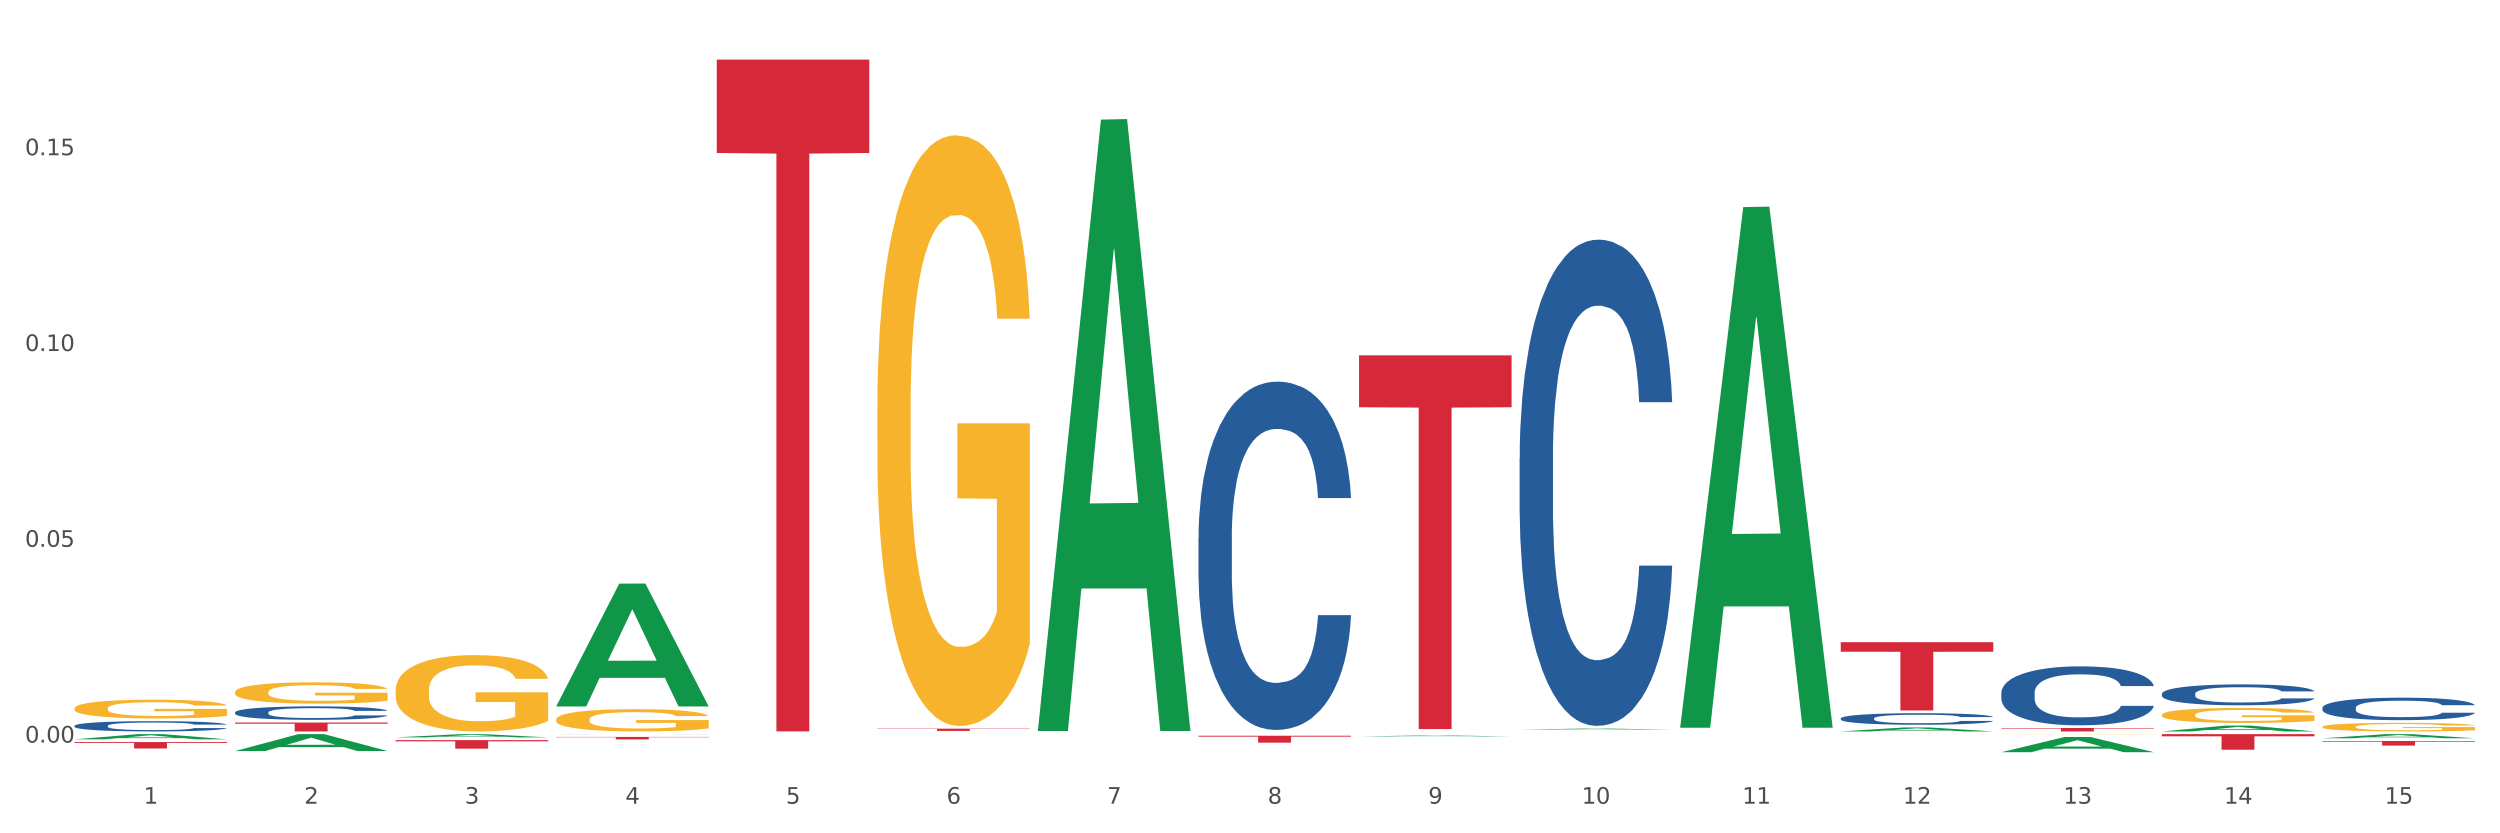 <?xml version="1.0" encoding="utf-8" standalone="no"?>
<!DOCTYPE svg PUBLIC "-//W3C//DTD SVG 1.1//EN"
  "http://www.w3.org/Graphics/SVG/1.1/DTD/svg11.dtd">
<svg xmlns:xlink="http://www.w3.org/1999/xlink" width="1080pt" height="360pt" viewBox="0 0 1080 360" xmlns="http://www.w3.org/2000/svg" version="1.1">
 <rect x="0" y="0" width="1080" height="360" fill="#333333" stroke="none"/>
 <defs>
  <style type="text/css">*{stroke-linejoin: round; stroke-linecap: butt}</style>
 </defs>
 <g id="figure_1">
  <g id="patch_1">
   <path d="M 0 360 
L 1080 360 
L 1080 0 
L 0 0 
z
" style="fill: #ffffff; stroke: #ffffff; stroke-linejoin: miter"/>
  </g>
  <g id="axes_1">
   <g id="matplotlib.axis_1">
    <g id="xtick_1">
     <g id="text_1">
      <!-- 1 -->
      <g style="fill: #4d4d4d" transform="translate(62.07 347.204) scale(0.096 -0.096)">
       <defs>
        <path id="DejaVuSans-31" d="M 794 531 
L 1825 531 
L 1825 4091 
L 703 3866 
L 703 4441 
L 1819 4666 
L 2450 4666 
L 2450 531 
L 3481 531 
L 3481 0 
L 794 0 
L 794 531 
z
" transform="scale(0.016)"/>
       </defs>
       <use xlink:href="#DejaVuSans-31"/>
      </g>
     </g>
    </g>
    <g id="xtick_2">
     <g id="text_2">
      <!-- 2 -->
      <g style="fill: #4d4d4d" transform="translate(131.436 347.204) scale(0.096 -0.096)">
       <defs>
        <path id="DejaVuSans-32" d="M 1228 531 
L 3431 531 
L 3431 0 
L 469 0 
L 469 531 
Q 828 903 1448 1529 
Q 2069 2156 2228 2338 
Q 2531 2678 2651 2914 
Q 2772 3150 2772 3378 
Q 2772 3750 2511 3984 
Q 2250 4219 1831 4219 
Q 1534 4219 1204 4116 
Q 875 4013 500 3803 
L 500 4441 
Q 881 4594 1212 4672 
Q 1544 4750 1819 4750 
Q 2544 4750 2975 4387 
Q 3406 4025 3406 3419 
Q 3406 3131 3298 2873 
Q 3191 2616 2906 2266 
Q 2828 2175 2409 1742 
Q 1991 1309 1228 531 
z
" transform="scale(0.016)"/>
       </defs>
       <use xlink:href="#DejaVuSans-32"/>
      </g>
     </g>
    </g>
    <g id="xtick_3">
     <g id="text_3">
      <!-- 3 -->
      <g style="fill: #4d4d4d" transform="translate(200.802 347.204) scale(0.096 -0.096)">
       <defs>
        <path id="DejaVuSans-33" d="M 2597 2516 
Q 3050 2419 3304 2112 
Q 3559 1806 3559 1356 
Q 3559 666 3084 287 
Q 2609 -91 1734 -91 
Q 1441 -91 1130 -33 
Q 819 25 488 141 
L 488 750 
Q 750 597 1062 519 
Q 1375 441 1716 441 
Q 2309 441 2620 675 
Q 2931 909 2931 1356 
Q 2931 1769 2642 2001 
Q 2353 2234 1838 2234 
L 1294 2234 
L 1294 2753 
L 1863 2753 
Q 2328 2753 2575 2939 
Q 2822 3125 2822 3475 
Q 2822 3834 2567 4026 
Q 2313 4219 1838 4219 
Q 1578 4219 1281 4162 
Q 984 4106 628 3988 
L 628 4550 
Q 988 4650 1302 4700 
Q 1616 4750 1894 4750 
Q 2613 4750 3031 4423 
Q 3450 4097 3450 3541 
Q 3450 3153 3228 2886 
Q 3006 2619 2597 2516 
z
" transform="scale(0.016)"/>
       </defs>
       <use xlink:href="#DejaVuSans-33"/>
      </g>
     </g>
    </g>
    <g id="xtick_4">
     <g id="text_4">
      <!-- 4 -->
      <g style="fill: #4d4d4d" transform="translate(270.169 347.204) scale(0.096 -0.096)">
       <defs>
        <path id="DejaVuSans-34" d="M 2419 4116 
L 825 1625 
L 2419 1625 
L 2419 4116 
z
M 2253 4666 
L 3047 4666 
L 3047 1625 
L 3713 1625 
L 3713 1100 
L 3047 1100 
L 3047 0 
L 2419 0 
L 2419 1100 
L 313 1100 
L 313 1709 
L 2253 4666 
z
" transform="scale(0.016)"/>
       </defs>
       <use xlink:href="#DejaVuSans-34"/>
      </g>
     </g>
    </g>
    <g id="xtick_5">
     <g id="text_5">
      <!-- 5 -->
      <g style="fill: #4d4d4d" transform="translate(339.535 347.204) scale(0.096 -0.096)">
       <defs>
        <path id="DejaVuSans-35" d="M 691 4666 
L 3169 4666 
L 3169 4134 
L 1269 4134 
L 1269 2991 
Q 1406 3038 1543 3061 
Q 1681 3084 1819 3084 
Q 2600 3084 3056 2656 
Q 3513 2228 3513 1497 
Q 3513 744 3044 326 
Q 2575 -91 1722 -91 
Q 1428 -91 1123 -41 
Q 819 9 494 109 
L 494 744 
Q 775 591 1075 516 
Q 1375 441 1709 441 
Q 2250 441 2565 725 
Q 2881 1009 2881 1497 
Q 2881 1984 2565 2268 
Q 2250 2553 1709 2553 
Q 1456 2553 1204 2497 
Q 953 2441 691 2322 
L 691 4666 
z
" transform="scale(0.016)"/>
       </defs>
       <use xlink:href="#DejaVuSans-35"/>
      </g>
     </g>
    </g>
    <g id="xtick_6">
     <g id="text_6">
      <!-- 6 -->
      <g style="fill: #4d4d4d" transform="translate(408.901 347.204) scale(0.096 -0.096)">
       <defs>
        <path id="DejaVuSans-36" d="M 2113 2584 
Q 1688 2584 1439 2293 
Q 1191 2003 1191 1497 
Q 1191 994 1439 701 
Q 1688 409 2113 409 
Q 2538 409 2786 701 
Q 3034 994 3034 1497 
Q 3034 2003 2786 2293 
Q 2538 2584 2113 2584 
z
M 3366 4563 
L 3366 3988 
Q 3128 4100 2886 4159 
Q 2644 4219 2406 4219 
Q 1781 4219 1451 3797 
Q 1122 3375 1075 2522 
Q 1259 2794 1537 2939 
Q 1816 3084 2150 3084 
Q 2853 3084 3261 2657 
Q 3669 2231 3669 1497 
Q 3669 778 3244 343 
Q 2819 -91 2113 -91 
Q 1303 -91 875 529 
Q 447 1150 447 2328 
Q 447 3434 972 4092 
Q 1497 4750 2381 4750 
Q 2619 4750 2861 4703 
Q 3103 4656 3366 4563 
z
" transform="scale(0.016)"/>
       </defs>
       <use xlink:href="#DejaVuSans-36"/>
      </g>
     </g>
    </g>
    <g id="xtick_7">
     <g id="text_7">
      <!-- 7 -->
      <g style="fill: #4d4d4d" transform="translate(478.267 347.204) scale(0.096 -0.096)">
       <defs>
        <path id="DejaVuSans-37" d="M 525 4666 
L 3525 4666 
L 3525 4397 
L 1831 0 
L 1172 0 
L 2766 4134 
L 525 4134 
L 525 4666 
z
" transform="scale(0.016)"/>
       </defs>
       <use xlink:href="#DejaVuSans-37"/>
      </g>
     </g>
    </g>
    <g id="xtick_8">
     <g id="text_8">
      <!-- 8 -->
      <g style="fill: #4d4d4d" transform="translate(547.634 347.204) scale(0.096 -0.096)">
       <defs>
        <path id="DejaVuSans-38" d="M 2034 2216 
Q 1584 2216 1326 1975 
Q 1069 1734 1069 1313 
Q 1069 891 1326 650 
Q 1584 409 2034 409 
Q 2484 409 2743 651 
Q 3003 894 3003 1313 
Q 3003 1734 2745 1975 
Q 2488 2216 2034 2216 
z
M 1403 2484 
Q 997 2584 770 2862 
Q 544 3141 544 3541 
Q 544 4100 942 4425 
Q 1341 4750 2034 4750 
Q 2731 4750 3128 4425 
Q 3525 4100 3525 3541 
Q 3525 3141 3298 2862 
Q 3072 2584 2669 2484 
Q 3125 2378 3379 2068 
Q 3634 1759 3634 1313 
Q 3634 634 3220 271 
Q 2806 -91 2034 -91 
Q 1263 -91 848 271 
Q 434 634 434 1313 
Q 434 1759 690 2068 
Q 947 2378 1403 2484 
z
M 1172 3481 
Q 1172 3119 1398 2916 
Q 1625 2713 2034 2713 
Q 2441 2713 2670 2916 
Q 2900 3119 2900 3481 
Q 2900 3844 2670 4047 
Q 2441 4250 2034 4250 
Q 1625 4250 1398 4047 
Q 1172 3844 1172 3481 
z
" transform="scale(0.016)"/>
       </defs>
       <use xlink:href="#DejaVuSans-38"/>
      </g>
     </g>
    </g>
    <g id="xtick_9">
     <g id="text_9">
      <!-- 9 -->
      <g style="fill: #4d4d4d" transform="translate(617 347.204) scale(0.096 -0.096)">
       <defs>
        <path id="DejaVuSans-39" d="M 703 97 
L 703 672 
Q 941 559 1184 500 
Q 1428 441 1663 441 
Q 2288 441 2617 861 
Q 2947 1281 2994 2138 
Q 2813 1869 2534 1725 
Q 2256 1581 1919 1581 
Q 1219 1581 811 2004 
Q 403 2428 403 3163 
Q 403 3881 828 4315 
Q 1253 4750 1959 4750 
Q 2769 4750 3195 4129 
Q 3622 3509 3622 2328 
Q 3622 1225 3098 567 
Q 2575 -91 1691 -91 
Q 1453 -91 1209 -44 
Q 966 3 703 97 
z
M 1959 2075 
Q 2384 2075 2632 2365 
Q 2881 2656 2881 3163 
Q 2881 3666 2632 3958 
Q 2384 4250 1959 4250 
Q 1534 4250 1286 3958 
Q 1038 3666 1038 3163 
Q 1038 2656 1286 2365 
Q 1534 2075 1959 2075 
z
" transform="scale(0.016)"/>
       </defs>
       <use xlink:href="#DejaVuSans-39"/>
      </g>
     </g>
    </g>
    <g id="xtick_10">
     <g id="text_10">
      <!-- 10 -->
      <g style="fill: #4d4d4d" transform="translate(683.312 347.204) scale(0.096 -0.096)">
       <defs>
        <path id="DejaVuSans-30" d="M 2034 4250 
Q 1547 4250 1301 3770 
Q 1056 3291 1056 2328 
Q 1056 1369 1301 889 
Q 1547 409 2034 409 
Q 2525 409 2770 889 
Q 3016 1369 3016 2328 
Q 3016 3291 2770 3770 
Q 2525 4250 2034 4250 
z
M 2034 4750 
Q 2819 4750 3233 4129 
Q 3647 3509 3647 2328 
Q 3647 1150 3233 529 
Q 2819 -91 2034 -91 
Q 1250 -91 836 529 
Q 422 1150 422 2328 
Q 422 3509 836 4129 
Q 1250 4750 2034 4750 
z
" transform="scale(0.016)"/>
       </defs>
       <use xlink:href="#DejaVuSans-31"/>
       <use xlink:href="#DejaVuSans-30" transform="translate(63.623 0)"/>
      </g>
     </g>
    </g>
    <g id="xtick_11">
     <g id="text_11">
      <!-- 11 -->
      <g style="fill: #4d4d4d" transform="translate(752.678 347.204) scale(0.096 -0.096)">
       <use xlink:href="#DejaVuSans-31"/>
       <use xlink:href="#DejaVuSans-31" transform="translate(63.623 0)"/>
      </g>
     </g>
    </g>
    <g id="xtick_12">
     <g id="text_12">
      <!-- 12 -->
      <g style="fill: #4d4d4d" transform="translate(822.044 347.204) scale(0.096 -0.096)">
       <use xlink:href="#DejaVuSans-31"/>
       <use xlink:href="#DejaVuSans-32" transform="translate(63.623 0)"/>
      </g>
     </g>
    </g>
    <g id="xtick_13">
     <g id="text_13">
      <!-- 13 -->
      <g style="fill: #4d4d4d" transform="translate(891.411 347.204) scale(0.096 -0.096)">
       <use xlink:href="#DejaVuSans-31"/>
       <use xlink:href="#DejaVuSans-33" transform="translate(63.623 0)"/>
      </g>
     </g>
    </g>
    <g id="xtick_14">
     <g id="text_14">
      <!-- 14 -->
      <g style="fill: #4d4d4d" transform="translate(960.777 347.204) scale(0.096 -0.096)">
       <use xlink:href="#DejaVuSans-31"/>
       <use xlink:href="#DejaVuSans-34" transform="translate(63.623 0)"/>
      </g>
     </g>
    </g>
    <g id="xtick_15">
     <g id="text_15">
      <!-- 15 -->
      <g style="fill: #4d4d4d" transform="translate(1030.143 347.204) scale(0.096 -0.096)">
       <use xlink:href="#DejaVuSans-31"/>
       <use xlink:href="#DejaVuSans-35" transform="translate(63.623 0)"/>
      </g>
     </g>
    </g>
    <g id="xtick_16"/>
    <g id="xtick_17"/>
    <g id="xtick_18"/>
    <g id="xtick_19"/>
    <g id="xtick_20"/>
    <g id="xtick_21"/>
    <g id="xtick_22"/>
    <g id="xtick_23"/>
    <g id="xtick_24"/>
    <g id="xtick_25"/>
    <g id="xtick_26"/>
    <g id="xtick_27"/>
    <g id="xtick_28"/>
    <g id="xtick_29"/>
   </g>
   <g id="matplotlib.axis_2">
    <g id="ytick_1">
     <g id="text_16">
      <!-- 0.00 -->
      <g style="fill: #4d4d4d" transform="translate(10.8 320.796) scale(0.096 -0.096)">
       <defs>
        <path id="DejaVuSans-2e" d="M 684 794 
L 1344 794 
L 1344 0 
L 684 0 
L 684 794 
z
" transform="scale(0.016)"/>
       </defs>
       <use xlink:href="#DejaVuSans-30"/>
       <use xlink:href="#DejaVuSans-2e" transform="translate(63.623 0)"/>
       <use xlink:href="#DejaVuSans-30" transform="translate(95.41 0)"/>
       <use xlink:href="#DejaVuSans-30" transform="translate(159.033 0)"/>
      </g>
     </g>
    </g>
    <g id="ytick_2">
     <g id="text_17">
      <!-- 0.05 -->
      <g style="fill: #4d4d4d" transform="translate(10.8 236.22) scale(0.096 -0.096)">
       <use xlink:href="#DejaVuSans-30"/>
       <use xlink:href="#DejaVuSans-2e" transform="translate(63.623 0)"/>
       <use xlink:href="#DejaVuSans-30" transform="translate(95.41 0)"/>
       <use xlink:href="#DejaVuSans-35" transform="translate(159.033 0)"/>
      </g>
     </g>
    </g>
    <g id="ytick_3">
     <g id="text_18">
      <!-- 0.10 -->
      <g style="fill: #4d4d4d" transform="translate(10.8 151.643) scale(0.096 -0.096)">
       <use xlink:href="#DejaVuSans-30"/>
       <use xlink:href="#DejaVuSans-2e" transform="translate(63.623 0)"/>
       <use xlink:href="#DejaVuSans-31" transform="translate(95.41 0)"/>
       <use xlink:href="#DejaVuSans-30" transform="translate(159.033 0)"/>
      </g>
     </g>
    </g>
    <g id="ytick_4">
     <g id="text_19">
      <!-- 0.15 -->
      <g style="fill: #4d4d4d" transform="translate(10.8 67.067) scale(0.096 -0.096)">
       <use xlink:href="#DejaVuSans-30"/>
       <use xlink:href="#DejaVuSans-2e" transform="translate(63.623 0)"/>
       <use xlink:href="#DejaVuSans-31" transform="translate(95.41 0)"/>
       <use xlink:href="#DejaVuSans-35" transform="translate(159.033 0)"/>
      </g>
     </g>
    </g>
    <g id="ytick_5"/>
    <g id="ytick_6"/>
    <g id="ytick_7"/>
    <g id="ytick_8"/>
   </g>
   <g id="PolyCollection_1">
    <path d="M 32.175 319.4 
L 32.243 319.398 
L 59.417 317.151 
L 70.695 317.149 
L 98.073 319.404 
L 85.029 319.404 
L 79.119 318.879 
L 51.061 318.879 
L 50.857 318.887 
L 45.151 319.404 
L 32.175 319.404 
L 32.175 319.4 
L 54.594 318.566 
L 75.586 318.563 
L 65.192 317.63 
L 65.056 317.625 
L 64.92 317.632 
L 54.526 318.563 
L 54.594 318.566 
L 32.175 319.4 
z
" clip-path="url(#p0526cdd239)" style="fill: #109648"/>
    <path d="M 725.837 313.97 
L 725.905 313.759 
L 753.08 89.466 
L 764.357 89.255 
L 791.735 314.393 
L 778.691 314.393 
L 772.781 261.967 
L 744.723 261.967 
L 744.52 262.812 
L 738.813 314.393 
L 725.837 314.393 
L 725.837 313.97 
L 748.256 230.68 
L 769.248 230.468 
L 758.854 137.242 
L 758.718 136.819 
L 758.582 137.453 
L 748.188 230.468 
L 748.256 230.68 
L 725.837 313.97 
z
" clip-path="url(#p0526cdd239)" style="fill: #109648"/>
    <path d="M 795.203 315.98 
L 795.271 315.979 
L 822.446 314.264 
L 833.723 314.263 
L 861.101 315.983 
L 848.058 315.983 
L 842.147 315.583 
L 814.09 315.583 
L 813.886 315.589 
L 808.179 315.983 
L 795.203 315.983 
L 795.203 315.98 
L 817.622 315.344 
L 838.615 315.342 
L 828.22 314.63 
L 828.084 314.626 
L 827.949 314.631 
L 817.554 315.342 
L 817.622 315.344 
L 795.203 315.98 
z
" clip-path="url(#p0526cdd239)" style="fill: #109648"/>
    <path d="M 864.57 324.937 
L 864.638 324.931 
L 891.812 318.398 
L 903.089 318.391 
L 930.468 324.95 
L 917.424 324.95 
L 911.513 323.422 
L 883.456 323.422 
L 883.252 323.447 
L 877.545 324.95 
L 864.57 324.95 
L 864.57 324.937 
L 886.989 322.511 
L 907.981 322.505 
L 897.587 319.789 
L 897.451 319.777 
L 897.315 319.795 
L 886.921 322.505 
L 886.989 322.511 
L 864.57 324.937 
z
" clip-path="url(#p0526cdd239)" style="fill: #109648"/>
    <path d="M 933.936 315.979 
L 934.004 315.976 
L 961.178 313.473 
L 972.456 313.471 
L 999.834 315.983 
L 986.79 315.983 
L 980.88 315.398 
L 952.822 315.398 
L 952.618 315.408 
L 946.912 315.983 
L 933.936 315.983 
L 933.936 315.979 
L 956.355 315.049 
L 977.347 315.047 
L 966.953 314.006 
L 966.817 314.002 
L 966.681 314.009 
L 956.287 315.047 
L 956.355 315.049 
L 933.936 315.979 
z
" clip-path="url(#p0526cdd239)" style="fill: #109648"/>
    <path d="M 1003.302 318.941 
L 1003.37 318.94 
L 1030.544 317.151 
L 1041.822 317.149 
L 1069.2 318.945 
L 1056.156 318.945 
L 1050.246 318.527 
L 1022.188 318.527 
L 1021.984 318.533 
L 1016.278 318.945 
L 1003.302 318.945 
L 1003.302 318.941 
L 1025.721 318.277 
L 1046.713 318.275 
L 1036.319 317.532 
L 1036.183 317.528 
L 1036.047 317.533 
L 1025.653 318.275 
L 1025.721 318.277 
L 1003.302 318.941 
z
" clip-path="url(#p0526cdd239)" style="fill: #109648"/>
    <path d="M 170.907 318.56 
L 170.975 318.559 
L 198.15 317.165 
L 209.427 317.164 
L 236.805 318.563 
L 223.762 318.563 
L 217.851 318.237 
L 189.794 318.237 
L 189.59 318.242 
L 183.883 318.563 
L 170.907 318.563 
L 170.907 318.56 
L 193.326 318.042 
L 214.319 318.041 
L 203.924 317.462 
L 203.788 317.459 
L 203.653 317.463 
L 193.258 318.041 
L 193.326 318.042 
L 170.907 318.56 
z
" clip-path="url(#p0526cdd239)" style="fill: #109648"/>
    <path d="M 448.372 315.295 
L 448.44 315.047 
L 475.615 51.67 
L 486.892 51.422 
L 514.27 315.792 
L 501.227 315.792 
L 495.316 254.229 
L 467.259 254.229 
L 467.055 255.222 
L 461.348 315.792 
L 448.372 315.792 
L 448.372 315.295 
L 470.791 217.491 
L 491.783 217.242 
L 481.389 107.771 
L 481.253 107.274 
L 481.117 108.019 
L 470.723 217.242 
L 470.791 217.491 
L 448.372 315.295 
z
" clip-path="url(#p0526cdd239)" style="fill: #109648"/>
    <path d="M 1003.302 320.11 
L 1069.2 320.11 
L 1069.2 320.387 
L 1043.278 320.389 
L 1043.278 322.105 
L 1029.068 322.105 
L 1029.068 320.389 
L 1003.302 320.387 
L 1003.302 320.112 
L 1003.302 320.11 
z
" clip-path="url(#p0526cdd239)" style="fill: #d62839"/>
    <path d="M 933.936 317.149 
L 999.834 317.149 
L 999.834 318.084 
L 973.912 318.091 
L 973.912 323.88 
L 959.702 323.88 
L 959.702 318.091 
L 933.936 318.084 
L 933.936 317.155 
L 933.936 317.149 
z
" clip-path="url(#p0526cdd239)" style="fill: #d62839"/>
    <path d="M 795.203 277.443 
L 861.101 277.443 
L 861.101 281.541 
L 835.179 281.569 
L 835.179 306.933 
L 820.969 306.933 
L 820.969 281.569 
L 795.203 281.541 
L 795.203 277.471 
L 795.203 277.443 
z
" clip-path="url(#p0526cdd239)" style="fill: #d62839"/>
    <path d="M 864.57 314.509 
L 930.468 314.509 
L 930.468 314.714 
L 904.546 314.715 
L 904.546 315.983 
L 890.335 315.983 
L 890.335 314.715 
L 864.57 314.714 
L 864.57 314.511 
L 864.57 314.509 
z
" clip-path="url(#p0526cdd239)" style="fill: #d62839"/>
    <path d="M 587.105 153.495 
L 653.003 153.495 
L 653.003 175.933 
L 627.081 176.085 
L 627.081 314.958 
L 612.871 314.958 
L 612.871 176.085 
L 587.105 175.933 
L 587.105 153.647 
L 587.105 153.495 
z
" clip-path="url(#p0526cdd239)" style="fill: #d62839"/>
    <path d="M 517.739 317.828 
L 583.636 317.828 
L 583.636 318.246 
L 557.715 318.249 
L 557.715 320.839 
L 543.504 320.839 
L 543.504 318.249 
L 517.739 318.246 
L 517.739 317.83 
L 517.739 317.828 
z
" clip-path="url(#p0526cdd239)" style="fill: #d62839"/>
    <path d="M 379.006 314.789 
L 444.904 314.789 
L 444.904 314.924 
L 418.982 314.925 
L 418.982 315.763 
L 404.772 315.763 
L 404.772 314.925 
L 379.006 314.924 
L 379.006 314.79 
L 379.006 314.789 
z
" clip-path="url(#p0526cdd239)" style="fill: #d62839"/>
    <path d="M 309.64 25.759 
L 375.538 25.759 
L 375.538 66.087 
L 349.616 66.359 
L 349.616 315.951 
L 335.406 315.951 
L 335.406 66.359 
L 309.64 66.087 
L 309.64 26.032 
L 309.64 25.759 
z
" clip-path="url(#p0526cdd239)" style="fill: #d62839"/>
    <path d="M 240.274 305.1 
L 240.342 305.05 
L 267.516 252.13 
L 278.793 252.08 
L 306.172 305.2 
L 293.128 305.2 
L 287.217 292.83 
L 259.16 292.83 
L 258.956 293.03 
L 253.249 305.2 
L 240.274 305.2 
L 240.274 305.1 
L 262.693 285.448 
L 283.685 285.398 
L 273.291 263.402 
L 273.155 263.303 
L 273.019 263.452 
L 262.625 285.398 
L 262.693 285.448 
L 240.274 305.1 
z
" clip-path="url(#p0526cdd239)" style="fill: #109648"/>
    <path d="M 587.105 318.127 
L 587.173 318.127 
L 614.347 317.726 
L 625.624 317.725 
L 653.003 318.128 
L 639.959 318.128 
L 634.049 318.034 
L 605.991 318.034 
L 605.787 318.036 
L 600.081 318.128 
L 587.105 318.128 
L 587.105 318.127 
L 609.524 317.978 
L 630.516 317.978 
L 620.122 317.811 
L 619.986 317.81 
L 619.85 317.812 
L 609.456 317.978 
L 609.524 317.978 
L 587.105 318.127 
z
" clip-path="url(#p0526cdd239)" style="fill: #109648"/>
    <path d="M 32.175 320.57 
L 98.073 320.57 
L 98.073 320.954 
L 72.151 320.956 
L 72.151 323.334 
L 57.941 323.334 
L 57.941 320.956 
L 32.175 320.954 
L 32.175 320.572 
L 32.175 320.57 
z
" clip-path="url(#p0526cdd239)" style="fill: #d62839"/>
    <path d="M 240.274 318.349 
L 306.172 318.349 
L 306.172 318.5 
L 280.25 318.501 
L 280.25 319.436 
L 266.039 319.436 
L 266.039 318.501 
L 240.274 318.5 
L 240.274 318.35 
L 240.274 318.349 
z
" clip-path="url(#p0526cdd239)" style="fill: #d62839"/>
    <path d="M 101.541 312.126 
L 167.439 312.126 
L 167.439 312.662 
L 141.517 312.665 
L 141.517 315.983 
L 127.307 315.983 
L 127.307 312.665 
L 101.541 312.662 
L 101.541 312.129 
L 101.541 312.126 
z
" clip-path="url(#p0526cdd239)" style="fill: #d62839"/>
    <path d="M 170.907 319.728 
L 236.805 319.728 
L 236.805 320.242 
L 210.883 320.246 
L 210.883 323.427 
L 196.673 323.427 
L 196.673 320.246 
L 170.907 320.242 
L 170.907 319.732 
L 170.907 319.728 
z
" clip-path="url(#p0526cdd239)" style="fill: #d62839"/>
    <path d="M 656.471 315.19 
L 656.539 315.19 
L 683.713 314.745 
L 694.991 314.744 
L 722.369 315.191 
L 709.325 315.191 
L 703.415 315.087 
L 675.357 315.087 
L 675.153 315.089 
L 669.447 315.191 
L 656.471 315.191 
L 656.471 315.19 
L 678.89 315.025 
L 699.882 315.024 
L 689.488 314.84 
L 689.352 314.839 
L 689.216 314.84 
L 678.822 315.024 
L 678.89 315.025 
L 656.471 315.19 
z
" clip-path="url(#p0526cdd239)" style="fill: #109648"/>
    <path d="M 32.175 306.02 
L 32.253 306.013 
L 32.253 305.747 
L 32.408 305.517 
L 33.186 304.962 
L 34.353 304.504 
L 35.209 304.259 
L 36.065 304.06 
L 37.076 303.86 
L 38.321 303.653 
L 40.578 303.349 
L 41.978 303.194 
L 43.69 303.031 
L 46.802 302.794 
L 49.058 302.661 
L 51.392 302.55 
L 55.204 302.417 
L 57.694 302.358 
L 60.339 302.314 
L 63.529 302.284 
L 65.941 302.277 
L 71.231 302.299 
L 75.744 302.365 
L 77.922 302.417 
L 80.723 302.506 
L 82.201 302.565 
L 84.613 302.683 
L 87.103 302.839 
L 88.815 302.972 
L 91.382 303.224 
L 93.327 303.475 
L 95.116 303.786 
L 96.05 304 
L 96.75 304.2 
L 97.373 304.43 
L 97.995 304.792 
L 83.991 304.792 
L 83.446 304.533 
L 82.59 304.289 
L 81.346 304.052 
L 80.256 303.904 
L 78.389 303.719 
L 76.677 303.601 
L 74.888 303.512 
L 72.71 303.438 
L 70.998 303.401 
L 68.586 303.372 
L 63.84 303.379 
L 60.65 303.438 
L 58.472 303.512 
L 57.071 303.579 
L 55.827 303.653 
L 54.426 303.756 
L 52.792 303.912 
L 51.625 304.052 
L 50.458 304.23 
L 49.525 304.407 
L 48.669 304.615 
L 47.969 304.837 
L 47.424 305.066 
L 46.957 305.347 
L 46.568 305.813 
L 46.568 306.827 
L 46.724 307.056 
L 47.113 307.359 
L 47.58 307.589 
L 48.358 307.863 
L 49.058 308.048 
L 50.381 308.314 
L 51.859 308.536 
L 53.026 308.676 
L 54.193 308.795 
L 56.216 308.958 
L 58.472 309.091 
L 60.417 309.172 
L 63.062 309.246 
L 64.852 309.276 
L 66.408 309.291 
L 70.22 309.291 
L 72.943 309.268 
L 75.977 309.217 
L 78.311 309.15 
L 80.256 309.069 
L 82.435 308.935 
L 83.835 308.81 
L 83.835 307.263 
L 66.719 307.256 
L 66.719 306.227 
L 98.073 306.227 
L 98.073 309.246 
L 96.75 309.402 
L 95.272 309.542 
L 93.716 309.668 
L 91.382 309.823 
L 88.581 309.971 
L 86.091 310.075 
L 83.446 310.164 
L 80.334 310.245 
L 76.288 310.319 
L 73.799 310.349 
L 70.687 310.371 
L 67.03 310.378 
L 63.84 310.363 
L 60.728 310.326 
L 57.461 310.26 
L 54.271 310.164 
L 51.859 310.067 
L 49.447 309.949 
L 46.879 309.794 
L 44.857 309.646 
L 43.301 309.512 
L 41.589 309.342 
L 39.722 309.12 
L 38.321 308.921 
L 37.076 308.713 
L 35.754 308.447 
L 34.82 308.218 
L 33.887 307.929 
L 33.342 307.715 
L 32.72 307.382 
L 32.253 306.916 
L 32.175 306.02 
z
" clip-path="url(#p0526cdd239)" style="fill: #f7b32b"/>
    <path d="M 240.274 310.81 
L 240.351 310.801 
L 240.351 310.485 
L 240.507 310.213 
L 241.285 309.554 
L 242.452 309.009 
L 243.308 308.72 
L 244.164 308.482 
L 245.175 308.245 
L 246.42 307.999 
L 248.676 307.639 
L 250.077 307.455 
L 251.788 307.262 
L 254.9 306.98 
L 257.157 306.822 
L 259.491 306.691 
L 263.303 306.532 
L 265.793 306.462 
L 268.438 306.41 
L 271.628 306.374 
L 274.04 306.366 
L 279.33 306.392 
L 283.843 306.471 
L 286.021 306.532 
L 288.822 306.638 
L 290.3 306.708 
L 292.712 306.849 
L 295.202 307.033 
L 296.913 307.191 
L 299.481 307.49 
L 301.426 307.789 
L 303.215 308.157 
L 304.149 308.412 
L 304.849 308.649 
L 305.471 308.922 
L 306.094 309.352 
L 292.089 309.352 
L 291.545 309.045 
L 290.689 308.755 
L 289.444 308.474 
L 288.355 308.298 
L 286.488 308.078 
L 284.776 307.938 
L 282.987 307.832 
L 280.808 307.745 
L 279.097 307.701 
L 276.685 307.666 
L 271.939 307.674 
L 268.749 307.745 
L 266.571 307.832 
L 265.17 307.911 
L 263.925 307.999 
L 262.525 308.122 
L 260.891 308.307 
L 259.724 308.474 
L 258.557 308.684 
L 257.623 308.895 
L 256.768 309.141 
L 256.067 309.405 
L 255.523 309.677 
L 255.056 310.011 
L 254.667 310.564 
L 254.667 311.767 
L 254.823 312.04 
L 255.212 312.4 
L 255.678 312.672 
L 256.456 312.997 
L 257.157 313.217 
L 258.479 313.533 
L 259.957 313.796 
L 261.124 313.963 
L 262.291 314.104 
L 264.314 314.297 
L 266.571 314.455 
L 268.516 314.552 
L 271.161 314.64 
L 272.95 314.675 
L 274.506 314.692 
L 278.319 314.692 
L 281.042 314.666 
L 284.076 314.604 
L 286.41 314.525 
L 288.355 314.429 
L 290.533 314.271 
L 291.934 314.121 
L 291.934 312.286 
L 274.818 312.277 
L 274.818 311.056 
L 306.172 311.056 
L 306.172 314.64 
L 304.849 314.824 
L 303.371 314.991 
L 301.815 315.14 
L 299.481 315.325 
L 296.68 315.5 
L 294.19 315.623 
L 291.545 315.729 
L 288.433 315.825 
L 284.387 315.913 
L 281.897 315.948 
L 278.785 315.975 
L 275.129 315.983 
L 271.939 315.966 
L 268.827 315.922 
L 265.559 315.843 
L 262.369 315.729 
L 259.957 315.614 
L 257.546 315.474 
L 254.978 315.29 
L 252.955 315.114 
L 251.399 314.956 
L 249.688 314.754 
L 247.82 314.49 
L 246.42 314.253 
L 245.175 314.007 
L 243.853 313.691 
L 242.919 313.419 
L 241.985 313.076 
L 241.441 312.821 
L 240.818 312.426 
L 240.351 311.873 
L 240.274 310.81 
z
" clip-path="url(#p0526cdd239)" style="fill: #f7b32b"/>
    <path d="M 379.006 176.36 
L 379.084 176.127 
L 379.084 167.737 
L 379.24 160.513 
L 380.018 143.035 
L 381.185 128.586 
L 382.04 120.895 
L 382.896 114.603 
L 383.908 108.311 
L 385.152 101.786 
L 387.409 92.231 
L 388.809 87.337 
L 390.521 82.21 
L 393.633 74.752 
L 395.889 70.558 
L 398.223 67.062 
L 402.035 62.867 
L 404.525 61.003 
L 407.17 59.605 
L 410.36 58.672 
L 412.772 58.439 
L 418.062 59.138 
L 422.575 61.236 
L 424.753 62.867 
L 427.554 65.664 
L 429.032 67.528 
L 431.444 71.257 
L 433.934 76.151 
L 435.646 80.346 
L 438.213 88.269 
L 440.158 96.193 
L 441.948 105.98 
L 442.881 112.739 
L 443.581 119.031 
L 444.204 126.255 
L 444.826 137.675 
L 430.822 137.675 
L 430.277 129.518 
L 429.422 121.827 
L 428.177 114.37 
L 427.087 109.709 
L 425.22 103.883 
L 423.509 100.154 
L 421.719 97.358 
L 419.541 95.027 
L 417.829 93.862 
L 415.417 92.93 
L 410.671 93.163 
L 407.481 95.027 
L 405.303 97.358 
L 403.903 99.455 
L 402.658 101.786 
L 401.257 105.048 
L 399.624 109.942 
L 398.456 114.37 
L 397.289 119.963 
L 396.356 125.556 
L 395.5 132.081 
L 394.8 139.073 
L 394.255 146.297 
L 393.788 155.153 
L 393.399 169.835 
L 393.399 201.762 
L 393.555 208.986 
L 393.944 218.541 
L 394.411 225.765 
L 395.189 234.388 
L 395.889 240.214 
L 397.212 248.604 
L 398.69 255.595 
L 399.857 260.023 
L 401.024 263.752 
L 403.047 268.879 
L 405.303 273.074 
L 407.248 275.637 
L 409.893 277.967 
L 411.683 278.9 
L 413.239 279.366 
L 417.051 279.366 
L 419.774 278.667 
L 422.808 277.035 
L 425.142 274.938 
L 427.087 272.374 
L 429.266 268.18 
L 430.666 264.218 
L 430.666 215.511 
L 413.55 215.278 
L 413.55 182.885 
L 444.904 182.885 
L 444.904 277.967 
L 443.581 282.861 
L 442.103 287.289 
L 440.547 291.251 
L 438.213 296.145 
L 435.412 300.806 
L 432.923 304.068 
L 430.277 306.865 
L 427.165 309.428 
L 423.12 311.759 
L 420.63 312.691 
L 417.518 313.39 
L 413.861 313.623 
L 410.671 313.157 
L 407.559 311.992 
L 404.292 309.895 
L 401.102 306.865 
L 398.69 303.835 
L 396.278 300.107 
L 393.711 295.213 
L 391.688 290.552 
L 390.132 286.357 
L 388.42 280.997 
L 386.553 274.006 
L 385.152 267.713 
L 383.908 261.188 
L 382.585 252.799 
L 381.651 245.574 
L 380.718 236.485 
L 380.173 229.727 
L 379.551 219.24 
L 379.084 204.558 
L 379.006 176.36 
z
" clip-path="url(#p0526cdd239)" style="fill: #f7b32b"/>
    <path d="M 864.57 317.184 
L 864.647 317.184 
L 864.647 317.182 
L 864.803 317.18 
L 865.581 317.174 
L 866.748 317.17 
L 867.604 317.168 
L 868.46 317.166 
L 869.471 317.164 
L 870.716 317.162 
L 872.972 317.159 
L 874.373 317.158 
L 876.084 317.156 
L 879.196 317.154 
L 881.453 317.153 
L 883.787 317.152 
L 887.599 317.15 
L 890.089 317.15 
L 892.734 317.149 
L 895.924 317.149 
L 898.336 317.149 
L 903.626 317.149 
L 908.139 317.15 
L 910.317 317.15 
L 913.118 317.151 
L 914.596 317.152 
L 917.008 317.153 
L 919.498 317.154 
L 921.209 317.156 
L 923.777 317.158 
L 925.722 317.16 
L 927.511 317.163 
L 928.445 317.165 
L 929.145 317.167 
L 929.767 317.169 
L 930.39 317.173 
L 916.385 317.173 
L 915.841 317.17 
L 914.985 317.168 
L 913.74 317.166 
L 912.651 317.164 
L 910.784 317.163 
L 909.072 317.162 
L 907.283 317.161 
L 905.104 317.16 
L 903.393 317.16 
L 900.981 317.159 
L 896.235 317.159 
L 893.045 317.16 
L 890.867 317.161 
L 889.466 317.161 
L 888.221 317.162 
L 886.821 317.163 
L 885.187 317.164 
L 884.02 317.166 
L 882.853 317.167 
L 881.919 317.169 
L 881.064 317.171 
L 880.363 317.173 
L 879.819 317.175 
L 879.352 317.178 
L 878.963 317.182 
L 878.963 317.192 
L 879.119 317.194 
L 879.508 317.197 
L 879.974 317.199 
L 880.752 317.202 
L 881.453 317.204 
L 882.775 317.206 
L 884.253 317.208 
L 885.42 317.21 
L 886.587 317.211 
L 888.61 317.212 
L 890.867 317.214 
L 892.812 317.214 
L 895.457 317.215 
L 897.246 317.215 
L 898.802 317.215 
L 902.615 317.215 
L 905.338 317.215 
L 908.372 317.215 
L 910.706 317.214 
L 912.651 317.213 
L 914.829 317.212 
L 916.23 317.211 
L 916.23 317.196 
L 899.114 317.196 
L 899.114 317.186 
L 930.468 317.186 
L 930.468 317.215 
L 929.145 317.217 
L 927.667 317.218 
L 926.111 317.219 
L 923.777 317.221 
L 920.976 317.222 
L 918.486 317.223 
L 915.841 317.224 
L 912.729 317.225 
L 908.683 317.225 
L 906.193 317.226 
L 903.081 317.226 
L 899.425 317.226 
L 896.235 317.226 
L 893.123 317.225 
L 889.855 317.225 
L 886.665 317.224 
L 884.253 317.223 
L 881.842 317.222 
L 879.274 317.22 
L 877.251 317.219 
L 875.695 317.218 
L 873.984 317.216 
L 872.116 317.214 
L 870.716 317.212 
L 869.471 317.21 
L 868.149 317.207 
L 867.215 317.205 
L 866.281 317.203 
L 865.737 317.201 
L 865.114 317.197 
L 864.647 317.193 
L 864.57 317.184 
z
" clip-path="url(#p0526cdd239)" style="fill: #f7b32b"/>
    <path d="M 933.936 308.833 
L 934.014 308.827 
L 934.014 308.615 
L 934.169 308.432 
L 934.947 307.99 
L 936.114 307.625 
L 936.97 307.43 
L 937.826 307.271 
L 938.837 307.112 
L 940.082 306.947 
L 942.338 306.705 
L 943.739 306.582 
L 945.45 306.452 
L 948.563 306.263 
L 950.819 306.157 
L 953.153 306.069 
L 956.965 305.963 
L 959.455 305.916 
L 962.1 305.88 
L 965.29 305.857 
L 967.702 305.851 
L 972.992 305.868 
L 977.505 305.921 
L 979.683 305.963 
L 982.484 306.033 
L 983.962 306.081 
L 986.374 306.175 
L 988.864 306.299 
L 990.575 306.405 
L 993.143 306.605 
L 995.088 306.806 
L 996.877 307.053 
L 997.811 307.224 
L 998.511 307.383 
L 999.134 307.566 
L 999.756 307.855 
L 985.752 307.855 
L 985.207 307.649 
L 984.351 307.454 
L 983.106 307.265 
L 982.017 307.147 
L 980.15 307 
L 978.438 306.906 
L 976.649 306.835 
L 974.47 306.776 
L 972.759 306.747 
L 970.347 306.723 
L 965.601 306.729 
L 962.411 306.776 
L 960.233 306.835 
L 958.832 306.888 
L 957.588 306.947 
L 956.187 307.03 
L 954.553 307.153 
L 953.386 307.265 
L 952.219 307.407 
L 951.286 307.548 
L 950.43 307.713 
L 949.73 307.89 
L 949.185 308.073 
L 948.718 308.297 
L 948.329 308.668 
L 948.329 309.476 
L 948.485 309.659 
L 948.874 309.9 
L 949.341 310.083 
L 950.119 310.301 
L 950.819 310.448 
L 952.141 310.661 
L 953.62 310.837 
L 954.787 310.949 
L 955.954 311.044 
L 957.977 311.173 
L 960.233 311.279 
L 962.178 311.344 
L 964.823 311.403 
L 966.613 311.427 
L 968.169 311.439 
L 971.981 311.439 
L 974.704 311.421 
L 977.738 311.38 
L 980.072 311.327 
L 982.017 311.262 
L 984.196 311.156 
L 985.596 311.056 
L 985.596 309.824 
L 968.48 309.818 
L 968.48 308.998 
L 999.834 308.998 
L 999.834 311.403 
L 998.511 311.527 
L 997.033 311.639 
L 995.477 311.739 
L 993.143 311.863 
L 990.342 311.981 
L 987.852 312.063 
L 985.207 312.134 
L 982.095 312.199 
L 978.049 312.258 
L 975.56 312.282 
L 972.448 312.299 
L 968.791 312.305 
L 965.601 312.293 
L 962.489 312.264 
L 959.221 312.211 
L 956.032 312.134 
L 953.62 312.058 
L 951.208 311.963 
L 948.64 311.839 
L 946.618 311.722 
L 945.061 311.615 
L 943.35 311.48 
L 941.483 311.303 
L 940.082 311.144 
L 938.837 310.979 
L 937.515 310.767 
L 936.581 310.584 
L 935.648 310.354 
L 935.103 310.183 
L 934.48 309.918 
L 934.014 309.547 
L 933.936 308.833 
z
" clip-path="url(#p0526cdd239)" style="fill: #f7b32b"/>
    <path d="M 1003.302 313.989 
L 1003.38 313.986 
L 1003.38 313.864 
L 1003.535 313.759 
L 1004.314 313.505 
L 1005.481 313.295 
L 1006.336 313.183 
L 1007.192 313.092 
L 1008.204 313.001 
L 1009.448 312.906 
L 1011.705 312.767 
L 1013.105 312.696 
L 1014.817 312.621 
L 1017.929 312.513 
L 1020.185 312.452 
L 1022.519 312.401 
L 1026.331 312.34 
L 1028.821 312.313 
L 1031.466 312.293 
L 1034.656 312.279 
L 1037.068 312.276 
L 1042.358 312.286 
L 1046.871 312.317 
L 1049.049 312.34 
L 1051.85 312.381 
L 1053.328 312.408 
L 1055.74 312.462 
L 1058.23 312.533 
L 1059.942 312.594 
L 1062.509 312.709 
L 1064.454 312.824 
L 1066.244 312.967 
L 1067.177 313.065 
L 1067.877 313.156 
L 1068.5 313.261 
L 1069.122 313.427 
L 1055.118 313.427 
L 1054.573 313.309 
L 1053.717 313.197 
L 1052.473 313.089 
L 1051.383 313.021 
L 1049.516 312.936 
L 1047.805 312.882 
L 1046.015 312.841 
L 1043.837 312.808 
L 1042.125 312.791 
L 1039.713 312.777 
L 1034.967 312.78 
L 1031.777 312.808 
L 1029.599 312.841 
L 1028.199 312.872 
L 1026.954 312.906 
L 1025.553 312.953 
L 1023.919 313.024 
L 1022.752 313.089 
L 1021.585 313.17 
L 1020.652 313.251 
L 1019.796 313.346 
L 1019.096 313.447 
L 1018.551 313.552 
L 1018.084 313.681 
L 1017.695 313.894 
L 1017.695 314.358 
L 1017.851 314.463 
L 1018.24 314.602 
L 1018.707 314.707 
L 1019.485 314.832 
L 1020.185 314.917 
L 1021.508 315.039 
L 1022.986 315.14 
L 1024.153 315.205 
L 1025.32 315.259 
L 1027.343 315.333 
L 1029.599 315.394 
L 1031.544 315.432 
L 1034.189 315.465 
L 1035.979 315.479 
L 1037.535 315.486 
L 1041.347 315.486 
L 1044.07 315.476 
L 1047.104 315.452 
L 1049.438 315.421 
L 1051.383 315.384 
L 1053.562 315.323 
L 1054.962 315.266 
L 1054.962 314.558 
L 1037.846 314.555 
L 1037.846 314.084 
L 1069.2 314.084 
L 1069.2 315.465 
L 1067.877 315.536 
L 1066.399 315.601 
L 1064.843 315.658 
L 1062.509 315.729 
L 1059.708 315.797 
L 1057.219 315.845 
L 1054.573 315.885 
L 1051.461 315.922 
L 1047.416 315.956 
L 1044.926 315.97 
L 1041.814 315.98 
L 1038.157 315.983 
L 1034.967 315.977 
L 1031.855 315.96 
L 1028.588 315.929 
L 1025.398 315.885 
L 1022.986 315.841 
L 1020.574 315.787 
L 1018.007 315.716 
L 1015.984 315.648 
L 1014.428 315.587 
L 1012.716 315.509 
L 1010.849 315.408 
L 1009.448 315.316 
L 1008.204 315.222 
L 1006.881 315.1 
L 1005.947 314.995 
L 1005.014 314.863 
L 1004.469 314.765 
L 1003.847 314.612 
L 1003.38 314.399 
L 1003.302 313.989 
z
" clip-path="url(#p0526cdd239)" style="fill: #f7b32b"/>
    <path d="M 170.907 298.247 
L 170.985 298.217 
L 170.985 297.133 
L 171.141 296.2 
L 171.919 293.941 
L 173.086 292.075 
L 173.942 291.081 
L 174.798 290.268 
L 175.809 289.455 
L 177.054 288.612 
L 179.31 287.377 
L 180.71 286.745 
L 182.422 286.082 
L 185.534 285.119 
L 187.79 284.577 
L 190.124 284.125 
L 193.937 283.583 
L 196.426 283.342 
L 199.072 283.161 
L 202.261 283.041 
L 204.673 283.011 
L 209.964 283.101 
L 214.476 283.372 
L 216.655 283.583 
L 219.456 283.944 
L 220.934 284.185 
L 223.346 284.667 
L 225.835 285.299 
L 227.547 285.841 
L 230.114 286.865 
L 232.059 287.889 
L 233.849 289.154 
L 234.783 290.027 
L 235.483 290.84 
L 236.105 291.773 
L 236.728 293.249 
L 222.723 293.249 
L 222.179 292.195 
L 221.323 291.201 
L 220.078 290.238 
L 218.989 289.635 
L 217.122 288.883 
L 215.41 288.401 
L 213.62 288.04 
L 211.442 287.738 
L 209.73 287.588 
L 207.319 287.467 
L 202.573 287.497 
L 199.383 287.738 
L 197.204 288.04 
L 195.804 288.311 
L 194.559 288.612 
L 193.159 289.033 
L 191.525 289.666 
L 190.358 290.238 
L 189.191 290.96 
L 188.257 291.683 
L 187.401 292.526 
L 186.701 293.43 
L 186.157 294.363 
L 185.69 295.507 
L 185.301 297.404 
L 185.301 301.53 
L 185.456 302.463 
L 185.845 303.698 
L 186.312 304.631 
L 187.09 305.745 
L 187.79 306.498 
L 189.113 307.582 
L 190.591 308.486 
L 191.758 309.058 
L 192.925 309.539 
L 194.948 310.202 
L 197.204 310.744 
L 199.149 311.075 
L 201.795 311.376 
L 203.584 311.497 
L 205.14 311.557 
L 208.952 311.557 
L 211.675 311.467 
L 214.71 311.256 
L 217.044 310.985 
L 218.989 310.654 
L 221.167 310.112 
L 222.568 309.6 
L 222.568 303.306 
L 205.451 303.276 
L 205.451 299.091 
L 236.805 299.091 
L 236.805 311.376 
L 235.483 312.009 
L 234.004 312.581 
L 232.448 313.093 
L 230.114 313.725 
L 227.314 314.327 
L 224.824 314.749 
L 222.179 315.11 
L 219.067 315.441 
L 215.021 315.742 
L 212.531 315.863 
L 209.419 315.953 
L 205.763 315.983 
L 202.573 315.923 
L 199.461 315.773 
L 196.193 315.502 
L 193.003 315.11 
L 190.591 314.719 
L 188.179 314.237 
L 185.612 313.605 
L 183.589 313.002 
L 182.033 312.46 
L 180.321 311.768 
L 178.454 310.864 
L 177.054 310.051 
L 175.809 309.208 
L 174.486 308.124 
L 173.553 307.191 
L 172.619 306.016 
L 172.074 305.143 
L 171.452 303.788 
L 170.985 301.891 
L 170.907 298.247 
z
" clip-path="url(#p0526cdd239)" style="fill: #f7b32b"/>
    <path d="M 101.541 299.025 
L 101.619 299.017 
L 101.619 298.714 
L 101.775 298.453 
L 102.553 297.823 
L 103.72 297.301 
L 104.575 297.024 
L 105.431 296.797 
L 106.443 296.57 
L 107.688 296.334 
L 109.944 295.99 
L 111.344 295.813 
L 113.056 295.628 
L 116.168 295.359 
L 118.424 295.208 
L 120.758 295.081 
L 124.57 294.93 
L 127.06 294.863 
L 129.705 294.812 
L 132.895 294.779 
L 135.307 294.77 
L 140.598 294.796 
L 145.11 294.871 
L 147.289 294.93 
L 150.089 295.031 
L 151.568 295.098 
L 153.979 295.233 
L 156.469 295.409 
L 158.181 295.561 
L 160.748 295.847 
L 162.693 296.133 
L 164.483 296.486 
L 165.416 296.73 
L 166.117 296.957 
L 166.739 297.217 
L 167.361 297.629 
L 153.357 297.629 
L 152.812 297.335 
L 151.957 297.058 
L 150.712 296.788 
L 149.623 296.62 
L 147.755 296.41 
L 146.044 296.275 
L 144.254 296.175 
L 142.076 296.091 
L 140.364 296.048 
L 137.952 296.015 
L 133.206 296.023 
L 130.017 296.091 
L 127.838 296.175 
L 126.438 296.25 
L 125.193 296.334 
L 123.792 296.452 
L 122.159 296.629 
L 120.992 296.788 
L 119.825 296.99 
L 118.891 297.192 
L 118.035 297.428 
L 117.335 297.68 
L 116.79 297.94 
L 116.324 298.26 
L 115.935 298.79 
L 115.935 299.942 
L 116.09 300.202 
L 116.479 300.547 
L 116.946 300.808 
L 117.724 301.119 
L 118.424 301.329 
L 119.747 301.632 
L 121.225 301.884 
L 122.392 302.044 
L 123.559 302.179 
L 125.582 302.364 
L 127.838 302.515 
L 129.783 302.607 
L 132.428 302.692 
L 134.218 302.725 
L 135.774 302.742 
L 139.586 302.742 
L 142.309 302.717 
L 145.343 302.658 
L 147.678 302.582 
L 149.623 302.49 
L 151.801 302.338 
L 153.201 302.195 
L 153.201 300.438 
L 136.085 300.43 
L 136.085 299.261 
L 167.439 299.261 
L 167.439 302.692 
L 166.117 302.868 
L 164.638 303.028 
L 163.082 303.171 
L 160.748 303.347 
L 157.947 303.516 
L 155.458 303.633 
L 152.812 303.734 
L 149.7 303.827 
L 145.655 303.911 
L 143.165 303.944 
L 140.053 303.97 
L 136.396 303.978 
L 133.206 303.961 
L 130.094 303.919 
L 126.827 303.844 
L 123.637 303.734 
L 121.225 303.625 
L 118.813 303.49 
L 116.246 303.314 
L 114.223 303.146 
L 112.667 302.994 
L 110.955 302.801 
L 109.088 302.549 
L 107.688 302.322 
L 106.443 302.086 
L 105.12 301.783 
L 104.186 301.523 
L 103.253 301.195 
L 102.708 300.951 
L 102.086 300.572 
L 101.619 300.043 
L 101.541 299.025 
z
" clip-path="url(#p0526cdd239)" style="fill: #f7b32b"/>
    <path d="M 32.175 313.539 
L 32.253 313.534 
L 32.253 313.421 
L 32.487 313.267 
L 33.343 312.983 
L 34.434 312.768 
L 36.303 312.517 
L 37.316 312.411 
L 38.64 312.294 
L 41.366 312.103 
L 44.482 311.941 
L 46.663 311.852 
L 48.299 311.795 
L 51.96 311.694 
L 54.063 311.649 
L 56.244 311.613 
L 58.114 311.588 
L 61.229 311.56 
L 63.722 311.548 
L 66.604 311.544 
L 69.019 311.548 
L 72.212 311.564 
L 76.886 311.613 
L 78.677 311.641 
L 81.092 311.69 
L 83.585 311.755 
L 85.61 311.819 
L 87.947 311.913 
L 90.361 312.034 
L 92.698 312.188 
L 94.334 312.33 
L 95.658 312.48 
L 96.827 312.663 
L 97.683 312.861 
L 98.073 313.028 
L 83.818 313.028 
L 83.429 312.878 
L 82.65 312.715 
L 81.871 312.606 
L 81.014 312.517 
L 79.69 312.415 
L 78.522 312.351 
L 76.574 312.274 
L 74.783 312.225 
L 73.303 312.196 
L 71.511 312.172 
L 67.694 312.148 
L 64.968 312.148 
L 63.255 312.156 
L 61.151 312.176 
L 59.36 312.205 
L 57.257 312.253 
L 55.621 312.306 
L 53.985 312.375 
L 53.05 312.424 
L 51.648 312.513 
L 50.714 312.586 
L 49.467 312.711 
L 48.766 312.801 
L 47.52 313.032 
L 46.975 313.202 
L 46.741 313.32 
L 46.585 313.449 
L 46.585 314.082 
L 47.053 314.366 
L 47.442 314.487 
L 48.065 314.625 
L 49.234 314.804 
L 50.947 314.978 
L 52.739 315.104 
L 54.219 315.181 
L 55.621 315.237 
L 57.023 315.282 
L 58.737 315.323 
L 60.139 315.347 
L 62.242 315.371 
L 64.734 315.383 
L 66.682 315.383 
L 70.654 315.363 
L 72.446 315.343 
L 74.16 315.314 
L 76.029 315.27 
L 77.509 315.221 
L 78.366 315.185 
L 79.768 315.108 
L 80.858 315.027 
L 81.793 314.933 
L 82.416 314.852 
L 83.117 314.731 
L 83.663 314.593 
L 83.818 314.52 
L 98.073 314.52 
L 97.761 314.666 
L 97.216 314.808 
L 96.126 314.998 
L 95.269 315.108 
L 93.945 315.241 
L 92.542 315.355 
L 90.595 315.481 
L 88.804 315.574 
L 86.934 315.655 
L 84.909 315.728 
L 81.248 315.829 
L 79.924 315.858 
L 77.12 315.906 
L 74.939 315.935 
L 71.745 315.963 
L 68.473 315.979 
L 65.046 315.983 
L 62.008 315.975 
L 58.659 315.951 
L 56.556 315.927 
L 54.219 315.89 
L 51.493 315.833 
L 48.922 315.764 
L 46.507 315.683 
L 44.248 315.59 
L 42.145 315.485 
L 39.419 315.31 
L 37.394 315.14 
L 35.914 314.982 
L 34.901 314.848 
L 33.889 314.678 
L 33.343 314.56 
L 32.487 314.276 
L 32.175 314.013 
L 32.175 313.539 
z
" clip-path="url(#p0526cdd239)" style="fill: #255c99"/>
    <path d="M 101.541 324.451 
L 101.609 324.444 
L 128.784 317.156 
L 140.061 317.149 
L 167.439 324.464 
L 154.395 324.464 
L 148.485 322.761 
L 120.427 322.761 
L 120.224 322.788 
L 114.517 324.464 
L 101.541 324.464 
L 101.541 324.451 
L 123.96 321.744 
L 144.952 321.737 
L 134.558 318.708 
L 134.422 318.694 
L 134.286 318.715 
L 123.892 321.737 
L 123.96 321.744 
L 101.541 324.451 
z
" clip-path="url(#p0526cdd239)" style="fill: #109648"/>
    <path d="M 656.471 197.906 
L 656.549 197.714 
L 656.549 192.343 
L 656.783 185.054 
L 657.639 171.625 
L 658.73 161.459 
L 660.599 149.565 
L 661.612 144.578 
L 662.936 139.015 
L 665.662 129.999 
L 668.778 122.325 
L 670.959 118.105 
L 672.595 115.42 
L 676.256 110.624 
L 678.359 108.514 
L 680.54 106.787 
L 682.41 105.636 
L 685.525 104.294 
L 688.018 103.718 
L 690.9 103.526 
L 693.315 103.718 
L 696.508 104.485 
L 701.182 106.787 
L 702.973 108.13 
L 705.388 110.432 
L 707.881 113.501 
L 709.906 116.571 
L 712.243 120.983 
L 714.657 126.738 
L 716.994 134.027 
L 718.63 140.741 
L 719.954 147.839 
L 721.123 156.471 
L 721.979 165.871 
L 722.369 173.736 
L 708.114 173.736 
L 707.725 166.638 
L 706.946 158.965 
L 706.167 153.785 
L 705.31 149.565 
L 703.986 144.769 
L 702.818 141.7 
L 700.87 138.055 
L 699.079 135.753 
L 697.599 134.411 
L 695.807 133.26 
L 691.99 132.109 
L 689.264 132.109 
L 687.55 132.492 
L 685.447 133.452 
L 683.656 134.794 
L 681.553 137.096 
L 679.917 139.59 
L 678.281 142.851 
L 677.346 145.153 
L 675.944 149.373 
L 675.01 152.826 
L 673.763 158.773 
L 673.062 162.993 
L 671.816 173.927 
L 671.271 181.984 
L 671.037 187.547 
L 670.881 193.686 
L 670.881 223.611 
L 671.349 237.039 
L 671.738 242.794 
L 672.361 249.316 
L 673.53 257.757 
L 675.243 266.005 
L 677.035 271.952 
L 678.515 275.597 
L 679.917 278.282 
L 681.319 280.393 
L 683.033 282.311 
L 684.435 283.462 
L 686.538 284.613 
L 689.03 285.188 
L 690.978 285.188 
L 694.95 284.229 
L 696.742 283.27 
L 698.456 281.927 
L 700.325 279.817 
L 701.805 277.515 
L 702.662 275.789 
L 704.064 272.144 
L 705.154 268.307 
L 706.089 263.895 
L 706.712 260.059 
L 707.413 254.304 
L 707.959 247.782 
L 708.114 244.329 
L 722.369 244.329 
L 722.057 251.235 
L 721.512 257.949 
L 720.422 266.964 
L 719.565 272.144 
L 718.241 278.474 
L 716.838 283.845 
L 714.891 289.792 
L 713.1 294.204 
L 711.23 298.041 
L 709.205 301.494 
L 705.544 306.289 
L 704.22 307.632 
L 701.416 309.934 
L 699.235 311.277 
L 696.041 312.62 
L 692.769 313.387 
L 689.342 313.579 
L 686.304 313.195 
L 682.955 312.044 
L 680.852 310.893 
L 678.515 309.167 
L 675.789 306.481 
L 673.218 303.22 
L 670.803 299.384 
L 668.544 294.972 
L 666.441 289.984 
L 663.715 281.735 
L 661.69 273.678 
L 660.21 266.197 
L 659.197 259.867 
L 658.185 251.81 
L 657.639 246.247 
L 656.783 232.819 
L 656.471 220.35 
L 656.471 197.906 
z
" clip-path="url(#p0526cdd239)" style="fill: #255c99"/>
    <path d="M 101.541 307.757 
L 101.619 307.752 
L 101.619 307.603 
L 101.853 307.401 
L 102.71 307.029 
L 103.8 306.748 
L 105.67 306.418 
L 106.682 306.28 
L 108.006 306.126 
L 110.733 305.877 
L 113.848 305.664 
L 116.029 305.547 
L 117.665 305.473 
L 121.326 305.34 
L 123.429 305.282 
L 125.61 305.234 
L 127.48 305.202 
L 130.595 305.165 
L 133.088 305.149 
L 135.97 305.144 
L 138.385 305.149 
L 141.578 305.17 
L 146.252 305.234 
L 148.044 305.271 
L 150.458 305.335 
L 152.951 305.42 
L 154.976 305.505 
L 157.313 305.627 
L 159.728 305.786 
L 162.064 305.988 
L 163.7 306.174 
L 165.024 306.371 
L 166.193 306.61 
L 167.05 306.87 
L 167.439 307.088 
L 153.185 307.088 
L 152.795 306.891 
L 152.016 306.679 
L 151.237 306.535 
L 150.38 306.418 
L 149.056 306.286 
L 147.888 306.201 
L 145.941 306.1 
L 144.149 306.036 
L 142.669 305.999 
L 140.877 305.967 
L 137.061 305.935 
L 134.334 305.935 
L 132.621 305.946 
L 130.518 305.972 
L 128.726 306.009 
L 126.623 306.073 
L 124.987 306.142 
L 123.351 306.233 
L 122.417 306.296 
L 121.015 306.413 
L 120.08 306.509 
L 118.834 306.673 
L 118.133 306.79 
L 116.886 307.093 
L 116.341 307.316 
L 116.107 307.47 
L 115.952 307.64 
L 115.952 308.469 
L 116.419 308.841 
L 116.808 309 
L 117.431 309.181 
L 118.6 309.414 
L 120.314 309.643 
L 122.105 309.807 
L 123.585 309.908 
L 124.987 309.983 
L 126.389 310.041 
L 128.103 310.094 
L 129.505 310.126 
L 131.608 310.158 
L 134.101 310.174 
L 136.048 310.174 
L 140.021 310.147 
L 141.812 310.121 
L 143.526 310.084 
L 145.395 310.025 
L 146.875 309.961 
L 147.732 309.914 
L 149.134 309.813 
L 150.225 309.706 
L 151.159 309.584 
L 151.783 309.478 
L 152.484 309.319 
L 153.029 309.138 
L 153.185 309.042 
L 167.439 309.042 
L 167.128 309.234 
L 166.582 309.42 
L 165.492 309.669 
L 164.635 309.813 
L 163.311 309.988 
L 161.909 310.137 
L 159.961 310.301 
L 158.17 310.424 
L 156.3 310.53 
L 154.275 310.625 
L 150.614 310.758 
L 149.29 310.795 
L 146.486 310.859 
L 144.305 310.896 
L 141.111 310.933 
L 137.84 310.955 
L 134.412 310.96 
L 131.374 310.949 
L 128.025 310.917 
L 125.922 310.886 
L 123.585 310.838 
L 120.859 310.763 
L 118.288 310.673 
L 115.874 310.567 
L 113.615 310.445 
L 111.512 310.307 
L 108.785 310.078 
L 106.76 309.855 
L 105.28 309.648 
L 104.267 309.473 
L 103.255 309.25 
L 102.71 309.096 
L 101.853 308.724 
L 101.541 308.378 
L 101.541 307.757 
z
" clip-path="url(#p0526cdd239)" style="fill: #255c99"/>
    <path d="M 933.936 299.713 
L 934.014 299.705 
L 934.014 299.474 
L 934.247 299.161 
L 935.104 298.584 
L 936.195 298.147 
L 938.064 297.636 
L 939.077 297.421 
L 940.401 297.182 
L 943.127 296.795 
L 946.243 296.465 
L 948.424 296.283 
L 950.06 296.168 
L 953.721 295.962 
L 955.824 295.871 
L 958.005 295.797 
L 959.874 295.747 
L 962.99 295.69 
L 965.483 295.665 
L 968.365 295.657 
L 970.779 295.665 
L 973.973 295.698 
L 978.647 295.797 
L 980.438 295.855 
L 982.853 295.954 
L 985.346 296.085 
L 987.371 296.217 
L 989.708 296.407 
L 992.122 296.654 
L 994.459 296.968 
L 996.095 297.256 
L 997.419 297.561 
L 998.587 297.932 
L 999.444 298.336 
L 999.834 298.674 
L 985.579 298.674 
L 985.19 298.369 
L 984.411 298.04 
L 983.632 297.817 
L 982.775 297.636 
L 981.451 297.429 
L 980.283 297.298 
L 978.335 297.141 
L 976.544 297.042 
L 975.064 296.984 
L 973.272 296.935 
L 969.455 296.885 
L 966.729 296.885 
L 965.015 296.902 
L 962.912 296.943 
L 961.121 297.001 
L 959.018 297.1 
L 957.382 297.207 
L 955.746 297.347 
L 954.811 297.446 
L 953.409 297.627 
L 952.475 297.776 
L 951.228 298.031 
L 950.527 298.213 
L 949.281 298.683 
L 948.736 299.029 
L 948.502 299.268 
L 948.346 299.532 
L 948.346 300.818 
L 948.814 301.395 
L 949.203 301.643 
L 949.826 301.923 
L 950.995 302.286 
L 952.708 302.64 
L 954.5 302.896 
L 955.98 303.053 
L 957.382 303.168 
L 958.784 303.259 
L 960.498 303.341 
L 961.9 303.391 
L 964.003 303.44 
L 966.495 303.465 
L 968.443 303.465 
L 972.415 303.424 
L 974.207 303.382 
L 975.92 303.325 
L 977.79 303.234 
L 979.27 303.135 
L 980.127 303.061 
L 981.529 302.904 
L 982.619 302.739 
L 983.554 302.55 
L 984.177 302.385 
L 984.878 302.137 
L 985.423 301.857 
L 985.579 301.709 
L 999.834 301.709 
L 999.522 302.005 
L 998.977 302.294 
L 997.886 302.682 
L 997.03 302.904 
L 995.705 303.176 
L 994.303 303.407 
L 992.356 303.663 
L 990.564 303.852 
L 988.695 304.017 
L 986.67 304.166 
L 983.009 304.372 
L 981.685 304.43 
L 978.88 304.529 
L 976.699 304.586 
L 973.506 304.644 
L 970.234 304.677 
L 966.807 304.685 
L 963.769 304.669 
L 960.42 304.619 
L 958.317 304.57 
L 955.98 304.496 
L 953.253 304.38 
L 950.683 304.24 
L 948.268 304.075 
L 946.009 303.885 
L 943.906 303.671 
L 941.18 303.316 
L 939.155 302.97 
L 937.675 302.649 
L 936.662 302.377 
L 935.65 302.03 
L 935.104 301.791 
L 934.247 301.214 
L 933.936 300.678 
L 933.936 299.713 
z
" clip-path="url(#p0526cdd239)" style="fill: #255c99"/>
    <path d="M 1003.302 305.76 
L 1003.38 305.752 
L 1003.38 305.503 
L 1003.614 305.166 
L 1004.47 304.545 
L 1005.561 304.075 
L 1007.43 303.525 
L 1008.443 303.294 
L 1009.767 303.037 
L 1012.494 302.62 
L 1015.609 302.265 
L 1017.79 302.07 
L 1019.426 301.945 
L 1023.087 301.724 
L 1025.19 301.626 
L 1027.371 301.546 
L 1029.241 301.493 
L 1032.356 301.431 
L 1034.849 301.404 
L 1037.731 301.395 
L 1040.146 301.404 
L 1043.339 301.44 
L 1048.013 301.546 
L 1049.805 301.608 
L 1052.219 301.715 
L 1054.712 301.857 
L 1056.737 301.999 
L 1059.074 302.203 
L 1061.489 302.469 
L 1063.825 302.806 
L 1065.461 303.117 
L 1066.785 303.445 
L 1067.954 303.844 
L 1068.811 304.279 
L 1069.2 304.643 
L 1054.945 304.643 
L 1054.556 304.314 
L 1053.777 303.959 
L 1052.998 303.72 
L 1052.141 303.525 
L 1050.817 303.303 
L 1049.649 303.161 
L 1047.701 302.992 
L 1045.91 302.886 
L 1044.43 302.824 
L 1042.638 302.771 
L 1038.822 302.717 
L 1036.095 302.717 
L 1034.382 302.735 
L 1032.278 302.779 
L 1030.487 302.842 
L 1028.384 302.948 
L 1026.748 303.063 
L 1025.112 303.214 
L 1024.178 303.321 
L 1022.775 303.516 
L 1021.841 303.676 
L 1020.594 303.951 
L 1019.893 304.146 
L 1018.647 304.651 
L 1018.102 305.024 
L 1017.868 305.281 
L 1017.712 305.565 
L 1017.712 306.949 
L 1018.18 307.57 
L 1018.569 307.837 
L 1019.192 308.138 
L 1020.361 308.529 
L 1022.074 308.91 
L 1023.866 309.185 
L 1025.346 309.354 
L 1026.748 309.478 
L 1028.15 309.576 
L 1029.864 309.664 
L 1031.266 309.717 
L 1033.369 309.771 
L 1035.862 309.797 
L 1037.809 309.797 
L 1041.781 309.753 
L 1043.573 309.709 
L 1045.287 309.647 
L 1047.156 309.549 
L 1048.636 309.442 
L 1049.493 309.363 
L 1050.895 309.194 
L 1051.986 309.017 
L 1052.92 308.813 
L 1053.543 308.635 
L 1054.244 308.369 
L 1054.79 308.067 
L 1054.945 307.908 
L 1069.2 307.908 
L 1068.888 308.227 
L 1068.343 308.537 
L 1067.253 308.954 
L 1066.396 309.194 
L 1065.072 309.487 
L 1063.67 309.735 
L 1061.722 310.01 
L 1059.931 310.214 
L 1058.061 310.392 
L 1056.036 310.551 
L 1052.375 310.773 
L 1051.051 310.835 
L 1048.247 310.942 
L 1046.066 311.004 
L 1042.872 311.066 
L 1039.6 311.102 
L 1036.173 311.11 
L 1033.135 311.093 
L 1029.786 311.039 
L 1027.683 310.986 
L 1025.346 310.906 
L 1022.62 310.782 
L 1020.049 310.631 
L 1017.634 310.454 
L 1015.376 310.25 
L 1013.272 310.019 
L 1010.546 309.638 
L 1008.521 309.265 
L 1007.041 308.919 
L 1006.028 308.626 
L 1005.016 308.254 
L 1004.47 307.996 
L 1003.614 307.375 
L 1003.302 306.799 
L 1003.302 305.76 
z
" clip-path="url(#p0526cdd239)" style="fill: #255c99"/>
    <path d="M 795.203 310.344 
L 795.281 310.34 
L 795.281 310.212 
L 795.515 310.039 
L 796.372 309.719 
L 797.462 309.477 
L 799.332 309.194 
L 800.344 309.075 
L 801.669 308.943 
L 804.395 308.728 
L 807.511 308.546 
L 809.692 308.445 
L 811.327 308.381 
L 814.988 308.267 
L 817.092 308.217 
L 819.273 308.176 
L 821.142 308.149 
L 824.258 308.117 
L 826.75 308.103 
L 829.632 308.098 
L 832.047 308.103 
L 835.241 308.121 
L 839.914 308.176 
L 841.706 308.208 
L 844.121 308.263 
L 846.613 308.336 
L 848.638 308.409 
L 850.975 308.514 
L 853.39 308.651 
L 855.727 308.824 
L 857.362 308.984 
L 858.687 309.153 
L 859.855 309.358 
L 860.712 309.582 
L 861.101 309.769 
L 846.847 309.769 
L 846.457 309.6 
L 845.678 309.418 
L 844.899 309.294 
L 844.043 309.194 
L 842.718 309.08 
L 841.55 309.007 
L 839.603 308.92 
L 837.811 308.865 
L 836.331 308.833 
L 834.54 308.806 
L 830.723 308.779 
L 827.997 308.779 
L 826.283 308.788 
L 824.18 308.811 
L 822.388 308.843 
L 820.285 308.897 
L 818.649 308.957 
L 817.014 309.034 
L 816.079 309.089 
L 814.677 309.189 
L 813.742 309.272 
L 812.496 309.413 
L 811.795 309.514 
L 810.548 309.774 
L 810.003 309.966 
L 809.77 310.098 
L 809.614 310.244 
L 809.614 310.956 
L 810.081 311.276 
L 810.471 311.413 
L 811.094 311.568 
L 812.262 311.769 
L 813.976 311.965 
L 815.767 312.107 
L 817.247 312.193 
L 818.649 312.257 
L 820.051 312.307 
L 821.765 312.353 
L 823.167 312.381 
L 825.27 312.408 
L 827.763 312.422 
L 829.71 312.422 
L 833.683 312.399 
L 835.474 312.376 
L 837.188 312.344 
L 839.057 312.294 
L 840.537 312.239 
L 841.394 312.198 
L 842.796 312.111 
L 843.887 312.02 
L 844.822 311.915 
L 845.445 311.824 
L 846.146 311.687 
L 846.691 311.531 
L 846.847 311.449 
L 861.101 311.449 
L 860.79 311.614 
L 860.245 311.773 
L 859.154 311.988 
L 858.297 312.111 
L 856.973 312.262 
L 855.571 312.39 
L 853.624 312.531 
L 851.832 312.636 
L 849.963 312.727 
L 847.937 312.81 
L 844.276 312.924 
L 842.952 312.956 
L 840.148 313.011 
L 837.967 313.042 
L 834.773 313.074 
L 831.502 313.093 
L 828.074 313.097 
L 825.037 313.088 
L 821.687 313.061 
L 819.584 313.033 
L 817.247 312.992 
L 814.521 312.928 
L 811.951 312.851 
L 809.536 312.759 
L 807.277 312.654 
L 805.174 312.536 
L 802.448 312.339 
L 800.422 312.148 
L 798.942 311.97 
L 797.93 311.819 
L 796.917 311.627 
L 796.372 311.495 
L 795.515 311.175 
L 795.203 310.879 
L 795.203 310.344 
z
" clip-path="url(#p0526cdd239)" style="fill: #255c99"/>
    <path d="M 517.739 232.468 
L 517.816 232.331 
L 517.816 228.483 
L 518.05 223.261 
L 518.907 213.641 
L 519.997 206.358 
L 521.867 197.838 
L 522.88 194.265 
L 524.204 190.28 
L 526.93 183.821 
L 530.046 178.324 
L 532.227 175.3 
L 533.863 173.377 
L 537.523 169.941 
L 539.627 168.429 
L 541.808 167.193 
L 543.677 166.368 
L 546.793 165.406 
L 549.285 164.994 
L 552.167 164.856 
L 554.582 164.994 
L 557.776 165.543 
L 562.449 167.193 
L 564.241 168.154 
L 566.656 169.804 
L 569.148 172.002 
L 571.173 174.201 
L 573.51 177.362 
L 575.925 181.484 
L 578.262 186.707 
L 579.898 191.516 
L 581.222 196.601 
L 582.39 202.785 
L 583.247 209.519 
L 583.636 215.153 
L 569.382 215.153 
L 568.992 210.068 
L 568.214 204.571 
L 567.435 200.861 
L 566.578 197.838 
L 565.254 194.402 
L 564.085 192.203 
L 562.138 189.592 
L 560.346 187.943 
L 558.866 186.981 
L 557.075 186.157 
L 553.258 185.332 
L 550.532 185.332 
L 548.818 185.607 
L 546.715 186.294 
L 544.923 187.256 
L 542.82 188.905 
L 541.184 190.692 
L 539.549 193.028 
L 538.614 194.677 
L 537.212 197.7 
L 536.277 200.174 
L 535.031 204.434 
L 534.33 207.457 
L 533.084 215.29 
L 532.538 221.062 
L 532.305 225.047 
L 532.149 229.445 
L 532.149 250.883 
L 532.616 260.502 
L 533.006 264.625 
L 533.629 269.298 
L 534.797 275.344 
L 536.511 281.253 
L 538.302 285.513 
L 539.782 288.124 
L 541.184 290.048 
L 542.587 291.56 
L 544.3 292.934 
L 545.702 293.759 
L 547.805 294.583 
L 550.298 294.996 
L 552.245 294.996 
L 556.218 294.308 
L 558.009 293.621 
L 559.723 292.659 
L 561.593 291.148 
L 563.073 289.499 
L 563.929 288.262 
L 565.331 285.651 
L 566.422 282.902 
L 567.357 279.742 
L 567.98 276.993 
L 568.681 272.871 
L 569.226 268.198 
L 569.382 265.725 
L 583.636 265.725 
L 583.325 270.672 
L 582.78 275.482 
L 581.689 281.94 
L 580.832 285.651 
L 579.508 290.186 
L 578.106 294.034 
L 576.159 298.294 
L 574.367 301.454 
L 572.498 304.203 
L 570.472 306.677 
L 566.811 310.112 
L 565.487 311.074 
L 562.683 312.723 
L 560.502 313.685 
L 557.308 314.647 
L 554.037 315.197 
L 550.61 315.334 
L 547.572 315.059 
L 544.222 314.235 
L 542.119 313.41 
L 539.782 312.173 
L 537.056 310.249 
L 534.486 307.913 
L 532.071 305.165 
L 529.812 302.004 
L 527.709 298.431 
L 524.983 292.522 
L 522.957 286.75 
L 521.477 281.391 
L 520.465 276.856 
L 519.452 271.084 
L 518.907 267.099 
L 518.05 257.479 
L 517.739 248.547 
L 517.739 232.468 
z
" clip-path="url(#p0526cdd239)" style="fill: #255c99"/>
    <path d="M 240.274 317.164 
L 240.352 317.164 
L 240.352 317.163 
L 240.585 317.162 
L 241.442 317.16 
L 242.533 317.158 
L 244.402 317.156 
L 245.415 317.156 
L 246.739 317.155 
L 249.465 317.153 
L 252.581 317.152 
L 254.762 317.151 
L 256.398 317.151 
L 260.059 317.15 
L 262.162 317.15 
L 264.343 317.149 
L 266.212 317.149 
L 269.328 317.149 
L 271.821 317.149 
L 274.703 317.149 
L 277.117 317.149 
L 280.311 317.149 
L 284.985 317.149 
L 286.776 317.15 
L 289.191 317.15 
L 291.683 317.151 
L 293.709 317.151 
L 296.045 317.152 
L 298.46 317.153 
L 300.797 317.154 
L 302.433 317.155 
L 303.757 317.156 
L 304.925 317.158 
L 305.782 317.159 
L 306.172 317.16 
L 291.917 317.16 
L 291.528 317.159 
L 290.749 317.158 
L 289.97 317.157 
L 289.113 317.156 
L 287.789 317.156 
L 286.62 317.155 
L 284.673 317.155 
L 282.881 317.154 
L 281.401 317.154 
L 279.61 317.154 
L 275.793 317.154 
L 273.067 317.154 
L 271.353 317.154 
L 269.25 317.154 
L 267.458 317.154 
L 265.355 317.154 
L 263.72 317.155 
L 262.084 317.155 
L 261.149 317.156 
L 259.747 317.156 
L 258.812 317.157 
L 257.566 317.158 
L 256.865 317.159 
L 255.619 317.16 
L 255.073 317.162 
L 254.84 317.163 
L 254.684 317.164 
L 254.684 317.169 
L 255.151 317.171 
L 255.541 317.172 
L 256.164 317.173 
L 257.332 317.174 
L 259.046 317.175 
L 260.838 317.176 
L 262.318 317.177 
L 263.72 317.177 
L 265.122 317.178 
L 266.835 317.178 
L 268.237 317.178 
L 270.341 317.178 
L 272.833 317.179 
L 274.78 317.179 
L 278.753 317.178 
L 280.545 317.178 
L 282.258 317.178 
L 284.128 317.178 
L 285.608 317.177 
L 286.465 317.177 
L 287.867 317.176 
L 288.957 317.176 
L 289.892 317.175 
L 290.515 317.174 
L 291.216 317.174 
L 291.761 317.172 
L 291.917 317.172 
L 306.172 317.172 
L 305.86 317.173 
L 305.315 317.174 
L 304.224 317.176 
L 303.367 317.176 
L 302.043 317.177 
L 300.641 317.178 
L 298.694 317.179 
L 296.902 317.18 
L 295.033 317.181 
L 293.008 317.181 
L 289.347 317.182 
L 288.022 317.182 
L 285.218 317.183 
L 283.037 317.183 
L 279.844 317.183 
L 276.572 317.183 
L 273.145 317.183 
L 270.107 317.183 
L 266.757 317.183 
L 264.654 317.183 
L 262.318 317.182 
L 259.591 317.182 
L 257.021 317.182 
L 254.606 317.181 
L 252.347 317.18 
L 250.244 317.179 
L 247.518 317.178 
L 245.493 317.177 
L 244.013 317.175 
L 243 317.174 
L 241.987 317.173 
L 241.442 317.172 
L 240.585 317.17 
L 240.274 317.168 
L 240.274 317.164 
z
" clip-path="url(#p0526cdd239)" style="fill: #255c99"/>
    <path d="M 864.57 299.313 
L 864.648 299.29 
L 864.648 298.638 
L 864.881 297.754 
L 865.738 296.125 
L 866.829 294.892 
L 868.698 293.449 
L 869.711 292.844 
L 871.035 292.17 
L 873.761 291.076 
L 876.877 290.145 
L 879.058 289.633 
L 880.694 289.308 
L 884.355 288.726 
L 886.458 288.47 
L 888.639 288.26 
L 890.508 288.121 
L 893.624 287.958 
L 896.117 287.888 
L 898.999 287.865 
L 901.413 287.888 
L 904.607 287.981 
L 909.281 288.26 
L 911.072 288.423 
L 913.487 288.703 
L 915.979 289.075 
L 918.005 289.447 
L 920.341 289.982 
L 922.756 290.68 
L 925.093 291.565 
L 926.729 292.379 
L 928.053 293.24 
L 929.221 294.287 
L 930.078 295.427 
L 930.468 296.381 
L 916.213 296.381 
L 915.824 295.52 
L 915.045 294.589 
L 914.266 293.961 
L 913.409 293.449 
L 912.085 292.868 
L 910.916 292.495 
L 908.969 292.053 
L 907.177 291.774 
L 905.697 291.611 
L 903.906 291.471 
L 900.089 291.332 
L 897.363 291.332 
L 895.649 291.378 
L 893.546 291.495 
L 891.754 291.658 
L 889.651 291.937 
L 888.016 292.239 
L 886.38 292.635 
L 885.445 292.914 
L 884.043 293.426 
L 883.108 293.845 
L 881.862 294.566 
L 881.161 295.078 
L 879.915 296.404 
L 879.369 297.382 
L 879.136 298.056 
L 878.98 298.801 
L 878.98 302.431 
L 879.447 304.06 
L 879.837 304.758 
L 880.46 305.549 
L 881.628 306.573 
L 883.342 307.573 
L 885.134 308.294 
L 886.614 308.737 
L 888.016 309.062 
L 889.418 309.318 
L 891.131 309.551 
L 892.533 309.691 
L 894.637 309.83 
L 897.129 309.9 
L 899.076 309.9 
L 903.049 309.784 
L 904.841 309.667 
L 906.554 309.504 
L 908.424 309.248 
L 909.904 308.969 
L 910.76 308.76 
L 912.163 308.318 
L 913.253 307.852 
L 914.188 307.317 
L 914.811 306.852 
L 915.512 306.154 
L 916.057 305.363 
L 916.213 304.944 
L 930.468 304.944 
L 930.156 305.781 
L 929.611 306.596 
L 928.52 307.689 
L 927.663 308.318 
L 926.339 309.086 
L 924.937 309.737 
L 922.99 310.458 
L 921.198 310.994 
L 919.329 311.459 
L 917.304 311.878 
L 913.643 312.459 
L 912.318 312.622 
L 909.514 312.902 
L 907.333 313.064 
L 904.14 313.227 
L 900.868 313.32 
L 897.441 313.344 
L 894.403 313.297 
L 891.053 313.157 
L 888.95 313.018 
L 886.614 312.808 
L 883.887 312.483 
L 881.317 312.087 
L 878.902 311.622 
L 876.643 311.087 
L 874.54 310.482 
L 871.814 309.481 
L 869.789 308.504 
L 868.309 307.596 
L 867.296 306.829 
L 866.283 305.851 
L 865.738 305.176 
L 864.881 303.548 
L 864.57 302.035 
L 864.57 299.313 
z
" clip-path="url(#p0526cdd239)" style="fill: #255c99"/>
   </g>
  </g>
 </g>
 <defs>
  <clipPath id="p0526cdd239">
   <rect x="32.175" y="10.8" width="1037.025" height="329.109"/>
  </clipPath>
 </defs>
</svg>
